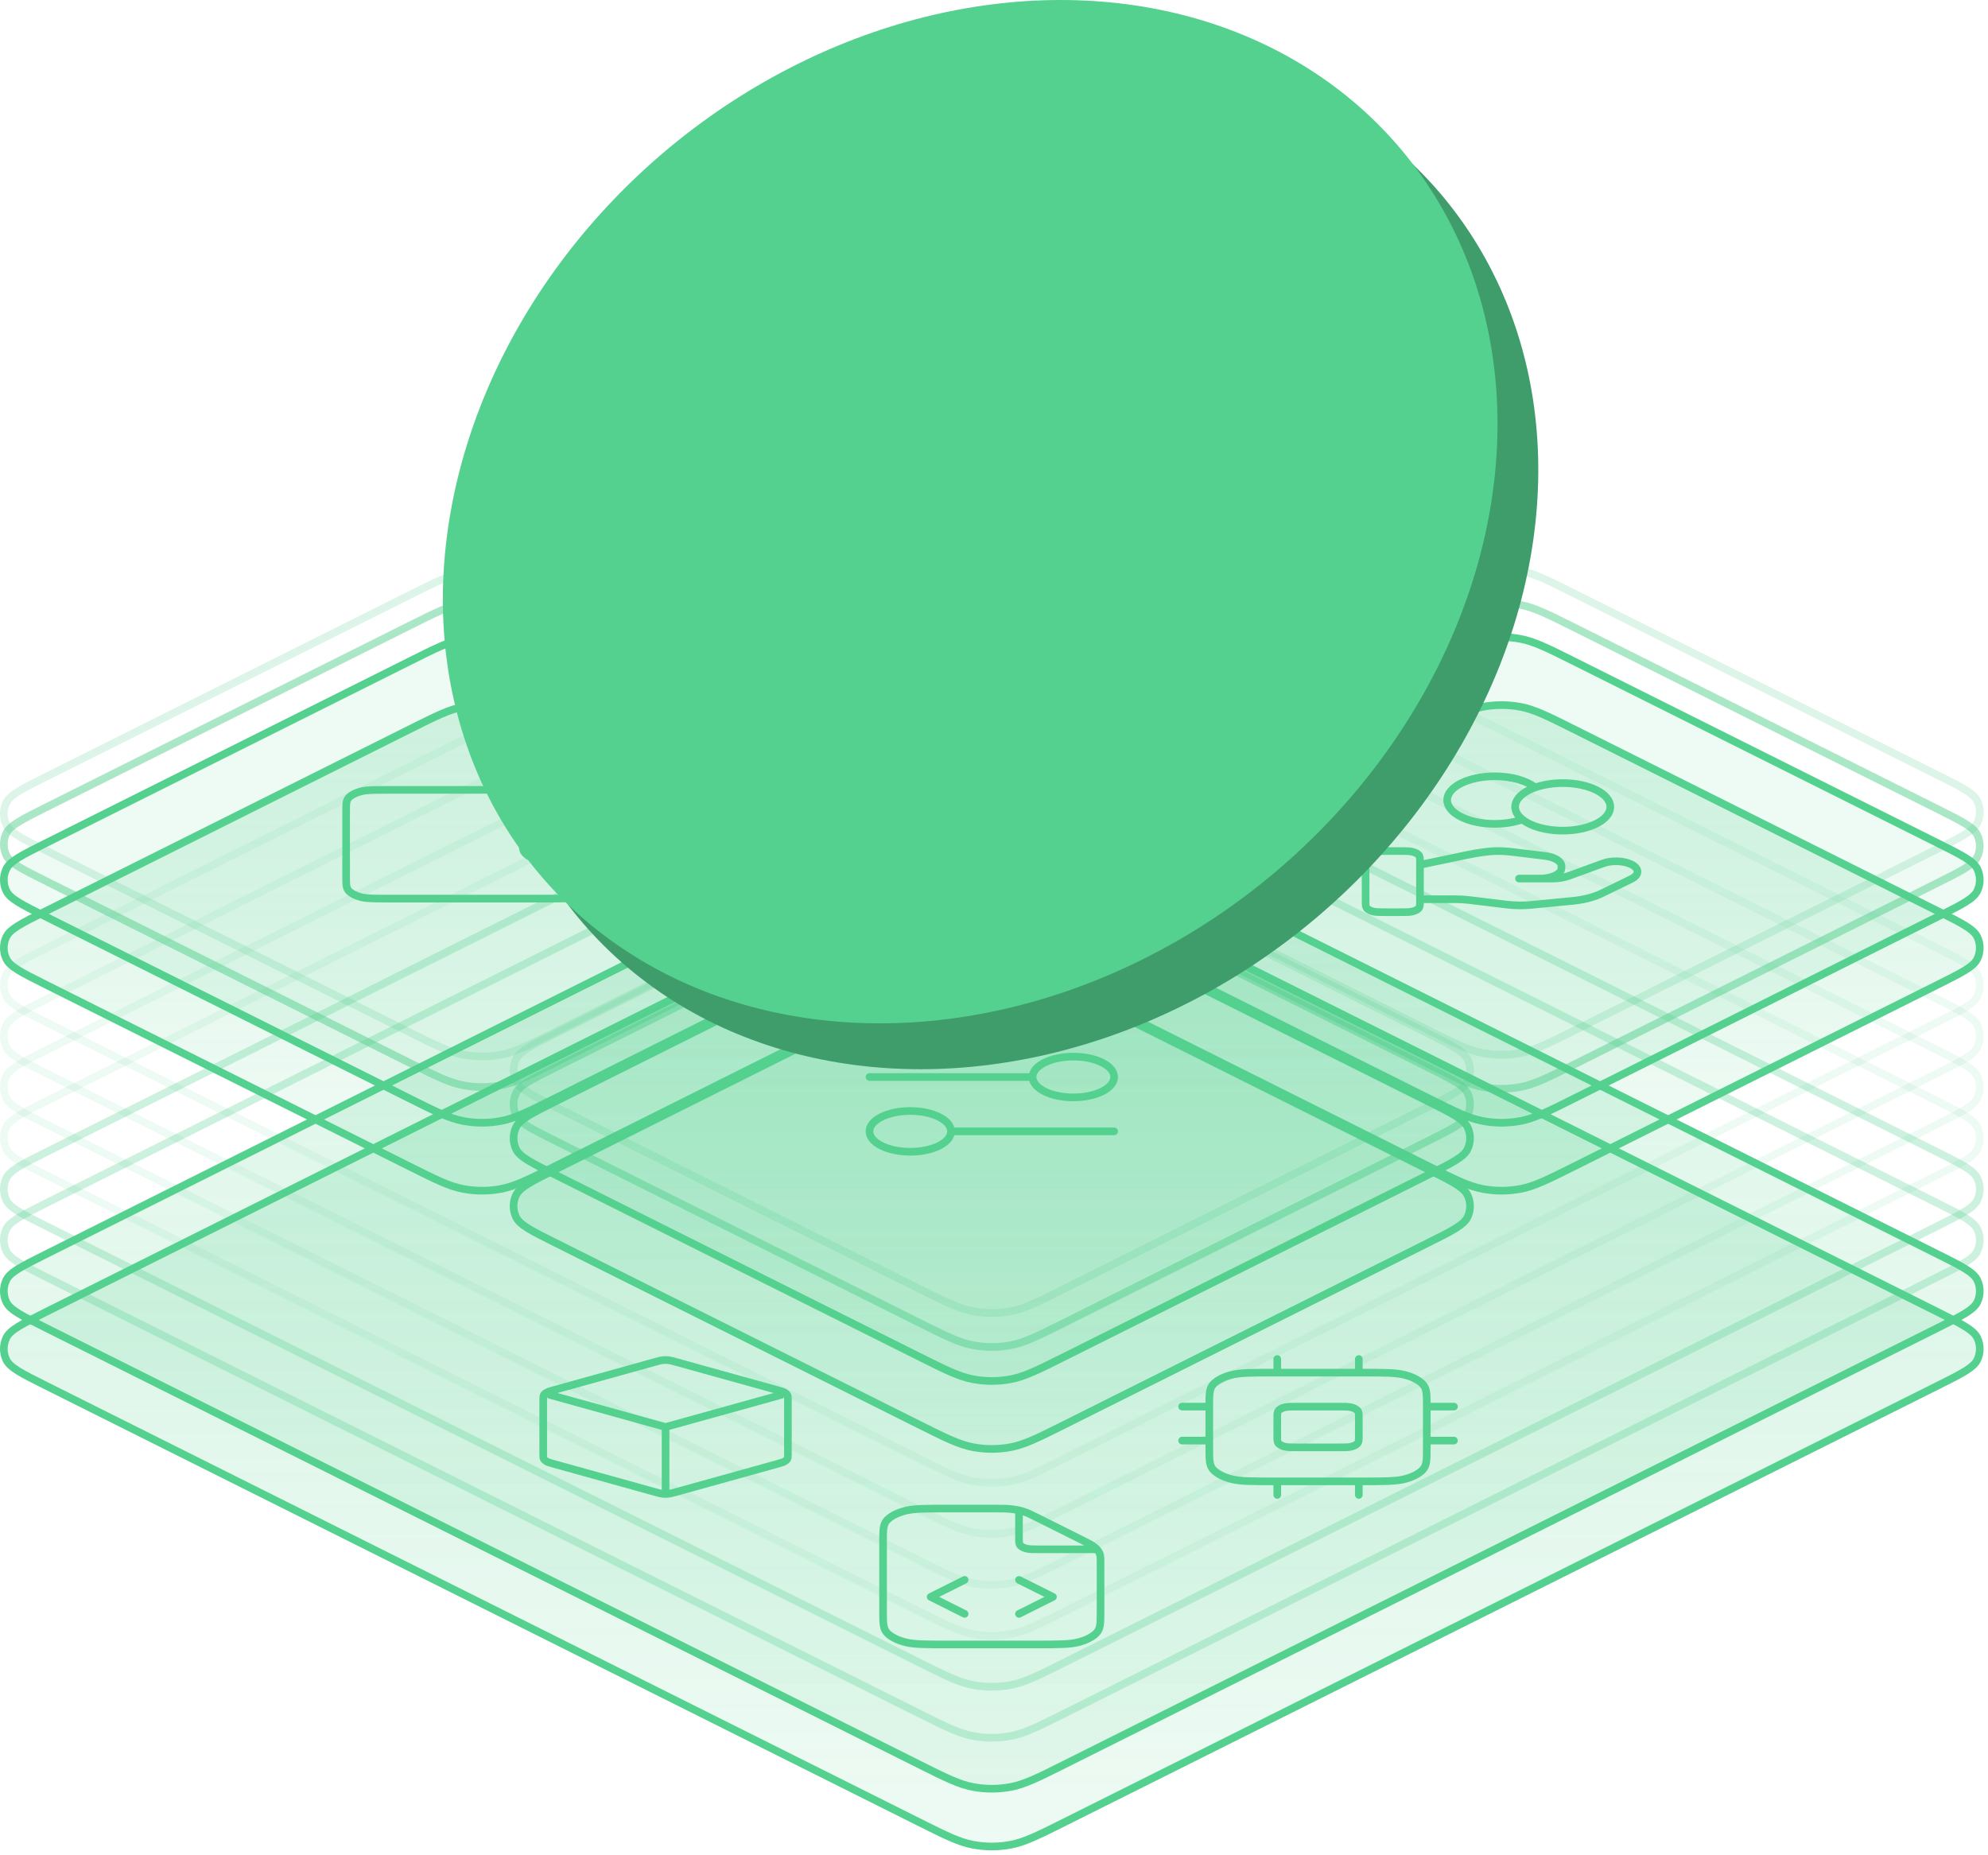 <svg width="390" height="364" viewBox="0 0 390 364" fill="none" xmlns="http://www.w3.org/2000/svg">
<path d="M380.258 257.485L208.88 171.795C203.633 169.172 201.009 167.859 198.257 167.344C195.82 166.886 193.318 166.886 190.881 167.344C188.129 167.859 185.505 169.172 180.258 171.795L8.88 257.485C4.274 259.788 1.971 260.938 1.232 262.496C0.589 263.852 0.589 265.427 1.232 266.783C1.971 268.341 4.274 269.492 8.88 271.795L180.258 357.485C185.505 360.108 188.129 361.42 190.881 361.936C193.318 362.394 195.82 362.394 198.257 361.936C201.009 361.42 203.633 360.108 208.88 357.485L380.258 271.795C384.864 269.492 387.167 268.341 387.906 266.783C388.549 265.427 388.549 263.852 387.906 262.496C387.167 260.938 384.864 259.788 380.258 257.485Z" fill="url(#paint0_linear_3712_4125)" stroke="#54D18F" stroke-width="1.5" stroke-linecap="round" stroke-linejoin="round"/>
<path d="M380.258 246.151L208.88 160.462C203.633 157.839 201.009 156.527 198.257 156.01C195.82 155.553 193.318 155.553 190.881 156.01C188.129 156.527 185.505 157.839 180.258 160.462L8.88 246.151C4.274 248.454 1.971 249.606 1.232 251.164C0.589 252.52 0.589 254.093 1.232 255.449C1.971 257.008 4.274 258.159 8.88 260.462L180.258 346.151C185.505 348.775 188.129 350.087 190.881 350.603C193.318 351.06 195.82 351.06 198.257 350.603C201.009 350.087 203.633 348.775 208.88 346.151L380.258 260.462C384.864 258.159 387.167 257.008 387.906 255.449C388.549 254.093 388.549 252.52 387.906 251.164C387.167 249.606 384.864 248.454 380.258 246.151Z" fill="url(#paint1_linear_3712_4125)" stroke="#54D18F" stroke-width="1.5" stroke-linecap="round" stroke-linejoin="round"/>
<path opacity="0.3" d="M380.258 236.151L208.88 150.462C203.633 147.839 201.009 146.527 198.257 146.01C195.82 145.553 193.318 145.553 190.881 146.01C188.129 146.527 185.505 147.839 180.258 150.462L8.88 236.151C4.274 238.454 1.971 239.606 1.232 241.164C0.589 242.52 0.589 244.093 1.232 245.449C1.971 247.008 4.274 248.159 8.88 250.462L180.258 336.151C185.505 338.775 188.129 340.087 190.881 340.603C193.318 341.06 195.82 341.06 198.257 340.603C201.009 340.087 203.633 338.775 208.88 336.151L380.258 250.462C384.864 248.159 387.167 247.008 387.906 245.449C388.549 244.093 388.549 242.52 387.906 241.164C387.167 239.606 384.864 238.454 380.258 236.151Z" stroke="#54D18F" stroke-width="1.5" stroke-linecap="round" stroke-linejoin="round"/>
<path opacity="0.3" d="M380.258 226.151L208.88 140.462C203.633 137.839 201.009 136.527 198.257 136.01C195.82 135.553 193.318 135.553 190.881 136.01C188.129 136.527 185.505 137.839 180.258 140.462L8.88 226.151C4.274 228.454 1.971 229.606 1.232 231.164C0.589 232.52 0.589 234.093 1.232 235.449C1.971 237.008 4.274 238.159 8.88 240.462L180.258 326.151C185.505 328.775 188.129 330.087 190.881 330.603C193.318 331.06 195.82 331.06 198.257 330.603C201.009 330.087 203.633 328.775 208.88 326.151L380.258 240.462C384.864 238.159 387.167 237.008 387.906 235.449C388.549 234.093 388.549 232.52 387.906 231.164C387.167 229.606 384.864 228.454 380.258 226.151Z" stroke="#54D18F" stroke-width="1.5" stroke-linecap="round" stroke-linejoin="round"/>
<path opacity="0.1" d="M380.258 216.151L208.88 130.462C203.633 127.839 201.009 126.527 198.257 126.01C195.82 125.553 193.318 125.553 190.881 126.01C188.129 126.527 185.505 127.839 180.258 130.462L8.88 216.151C4.274 218.454 1.971 219.606 1.232 221.164C0.589 222.52 0.589 224.093 1.232 225.449C1.971 227.008 4.274 228.159 8.88 230.462L180.258 316.151C185.505 318.775 188.129 320.087 190.881 320.603C193.318 321.06 195.82 321.06 198.257 320.603C201.009 320.087 203.633 318.775 208.88 316.151L380.258 230.462C384.864 228.159 387.167 227.008 387.906 225.449C388.549 224.093 388.549 222.52 387.906 221.164C387.167 219.606 384.864 218.454 380.258 216.151Z" stroke="#54D18F" stroke-width="1.5" stroke-linecap="round" stroke-linejoin="round"/>
<path opacity="0.1" d="M380.258 206.151L208.88 120.462C203.633 117.839 201.009 116.527 198.257 116.01C195.82 115.553 193.318 115.553 190.881 116.01C188.129 116.527 185.505 117.839 180.258 120.462L8.88 206.151C4.274 208.454 1.971 209.606 1.232 211.164C0.589 212.52 0.589 214.093 1.232 215.449C1.971 217.008 4.274 218.159 8.88 220.462L180.258 306.151C185.505 308.775 188.129 310.087 190.881 310.603C193.318 311.06 195.82 311.06 198.257 310.603C201.009 310.087 203.633 308.775 208.88 306.151L380.258 220.462C384.864 218.159 387.167 217.008 387.906 215.449C388.549 214.093 388.549 212.52 387.906 211.164C387.167 209.606 384.864 208.454 380.258 206.151Z" stroke="#54D18F" stroke-width="1.5" stroke-linecap="round" stroke-linejoin="round"/>
<path opacity="0.1" d="M380.258 196.151L208.88 110.462C203.633 107.839 201.009 106.527 198.257 106.01C195.82 105.553 193.318 105.553 190.881 106.01C188.129 106.527 185.505 107.839 180.258 110.462L8.88 196.151C4.274 198.454 1.971 199.606 1.232 201.164C0.589 202.52 0.589 204.093 1.232 205.449C1.971 207.008 4.274 208.159 8.88 210.462L180.258 296.151C185.505 298.775 188.129 300.087 190.881 300.603C193.318 301.06 195.82 301.06 198.257 300.603C201.009 300.087 203.633 298.775 208.88 296.151L380.258 210.462C384.864 208.159 387.167 207.008 387.906 205.449C388.549 204.093 388.549 202.52 387.906 201.164C387.167 199.606 384.864 198.454 380.258 196.151Z" stroke="#54D18F" stroke-width="1.5" stroke-linecap="round" stroke-linejoin="round"/>
<path opacity="0.1" d="M380.258 186.151L208.88 100.462C203.633 97.838 201.009 96.526 198.257 96.01C195.82 95.553 193.318 95.553 190.881 96.01C188.129 96.526 185.505 97.838 180.258 100.462L8.88 186.151C4.274 188.454 1.971 189.606 1.232 191.164C0.589 192.52 0.589 194.093 1.232 195.449C1.971 197.008 4.274 198.159 8.88 200.462L180.258 286.151C185.505 288.775 188.129 290.087 190.881 290.603C193.318 291.06 195.82 291.06 198.257 290.603C201.009 290.087 203.633 288.775 208.88 286.151L380.258 200.462C384.864 198.159 387.167 197.008 387.906 195.449C388.549 194.093 388.549 192.52 387.906 191.164C387.167 189.606 384.864 188.454 380.258 186.151Z" stroke="#54D18F" stroke-width="1.5" stroke-linecap="round" stroke-linejoin="round"/>
<path d="M199.902 296.333V301.84C199.902 302.587 199.902 302.96 200.193 303.246C200.449 303.496 200.857 303.7 201.358 303.828C201.929 303.974 202.676 303.974 204.169 303.974H215.184M199.902 316.64L206.569 313.307L199.902 309.973M189.236 309.973L182.569 313.307L189.236 316.64M215.902 306.624V316.24C215.902 318.48 215.902 319.6 215.03 320.456C214.263 321.209 213.04 321.821 211.534 322.204C209.823 322.64 207.583 322.64 203.102 322.64H186.036C181.555 322.64 179.315 322.64 177.604 322.204C176.098 321.821 174.875 321.209 174.108 320.456C173.236 319.6 173.236 318.48 173.236 316.24V302.373C173.236 300.133 173.236 299.013 174.108 298.158C174.875 297.405 176.098 296.793 177.604 296.409C179.315 295.973 181.555 295.973 186.036 295.973H194.6C196.557 295.973 197.535 295.973 198.456 296.084C199.272 296.182 200.053 296.344 200.769 296.563C201.576 296.81 202.268 297.156 203.651 297.848L212.153 302.099C213.537 302.791 214.229 303.137 214.723 303.54C215.162 303.898 215.485 304.288 215.681 304.697C215.902 305.157 215.902 305.646 215.902 306.624Z" stroke="#54D18F" stroke-width="1.5" stroke-linecap="round" stroke-linejoin="round"/>
<path d="M250.569 266.64V269.307M266.569 266.64V269.307M250.569 290.64V293.307M266.569 290.64V293.307M279.902 275.973H285.236M279.902 282.64H285.236M231.902 275.973H237.236M231.902 282.64H237.236M250.036 290.64H267.102C271.583 290.64 273.823 290.64 275.534 290.204C277.04 289.821 278.263 289.209 279.03 288.456C279.902 287.6 279.902 286.48 279.902 284.24V275.707C279.902 273.466 279.902 272.346 279.03 271.491C278.263 270.738 277.04 270.126 275.534 269.743C273.823 269.307 271.583 269.307 267.102 269.307H250.036C245.555 269.307 243.315 269.307 241.604 269.743C240.098 270.126 238.875 270.738 238.108 271.491C237.236 272.346 237.236 273.466 237.236 275.707V284.24C237.236 286.48 237.236 287.6 238.108 288.456C238.875 289.209 240.098 289.821 241.604 290.204C243.315 290.64 245.555 290.64 250.036 290.64ZM254.836 283.973H262.302C263.796 283.973 264.543 283.973 265.113 283.828C265.615 283.7 266.023 283.496 266.278 283.245C266.569 282.96 266.569 282.587 266.569 281.84V278.107C266.569 277.36 266.569 276.987 266.278 276.701C266.023 276.45 265.615 276.246 265.113 276.119C264.543 275.973 263.796 275.973 262.302 275.973H254.836C253.342 275.973 252.595 275.973 252.025 276.119C251.523 276.246 251.115 276.45 250.86 276.701C250.569 276.987 250.569 277.36 250.569 278.107V281.84C250.569 282.587 250.569 282.96 250.86 283.245C251.115 283.496 251.523 283.7 252.025 283.828C252.595 283.973 253.342 283.973 254.836 283.973Z" stroke="#54D18F" stroke-width="1.5" stroke-linecap="round" stroke-linejoin="round"/>
<path d="M153.236 273.677L130.569 279.973M130.569 279.973L107.902 273.677M130.569 279.973V292.64M154.569 285.385V274.562C154.569 274.105 154.569 273.877 154.434 273.673C154.315 273.493 154.121 273.327 153.863 273.188C153.573 273.03 153.173 272.919 152.374 272.697L132.641 267.216C131.885 267.005 131.507 266.9 131.106 266.859C130.752 266.823 130.386 266.823 130.032 266.859C129.631 266.9 129.253 267.005 128.497 267.216L108.764 272.697C107.965 272.919 107.565 273.03 107.275 273.188C107.017 273.327 106.823 273.493 106.704 273.673C106.569 273.877 106.569 274.105 106.569 274.562V285.385C106.569 285.842 106.569 286.07 106.704 286.274C106.823 286.454 107.017 286.619 107.275 286.759C107.565 286.917 107.965 287.028 108.764 287.25L128.497 292.731C129.253 292.941 129.631 293.046 130.032 293.087C130.386 293.124 130.752 293.124 131.106 293.087C131.507 293.046 131.885 292.941 132.641 292.731L152.374 287.25C153.173 287.028 153.573 286.917 153.863 286.759C154.121 286.619 154.315 286.454 154.434 286.274C154.569 286.07 154.569 285.842 154.569 285.385Z" stroke="#54D18F" stroke-width="1.5" stroke-linecap="round" stroke-linejoin="round"/>
<path d="M180.258 178.818L108.88 143.129C103.633 140.505 101.009 139.193 98.257 138.677C95.82 138.22 93.318 138.22 90.881 138.677C88.129 139.193 85.505 140.505 80.258 143.129L8.88 178.818C4.274 181.121 1.971 182.272 1.232 183.831C0.589 185.187 0.589 186.76 1.232 188.116C1.971 189.674 4.274 190.826 8.88 193.129L80.258 228.818C85.505 231.441 88.129 232.753 90.881 233.27C93.318 233.727 95.82 233.727 98.257 233.27C101.009 232.753 103.633 231.441 108.88 228.818L180.258 193.129C184.864 190.826 187.167 189.674 187.906 188.116C188.549 186.76 188.549 185.187 187.906 183.831C187.167 182.272 184.864 181.121 180.258 178.818Z" fill="url(#paint2_linear_3712_4125)" stroke="#54D18F" stroke-width="1.5" stroke-linecap="round" stroke-linejoin="round"/>
<path d="M380.258 178.818L308.88 143.129C303.633 140.505 301.009 139.193 298.257 138.677C295.82 138.22 293.318 138.22 290.881 138.677C288.129 139.193 285.505 140.505 280.258 143.129L208.88 178.818C204.274 181.121 201.971 182.272 201.232 183.831C200.589 185.187 200.589 186.76 201.232 188.116C201.971 189.674 204.274 190.826 208.88 193.129L280.258 228.818C285.505 231.441 288.129 232.753 290.881 233.27C293.318 233.727 295.82 233.727 298.257 233.27C301.009 232.753 303.633 231.441 308.88 228.818L380.258 193.129C384.864 190.826 387.167 189.674 387.906 188.116C388.549 186.76 388.549 185.187 387.906 183.831C387.167 182.272 384.864 181.121 380.258 178.818Z" fill="url(#paint3_linear_3712_4125)" stroke="#54D18F" stroke-width="1.5" stroke-linecap="round" stroke-linejoin="round"/>
<path d="M280.258 128.151L208.88 92.462C203.633 89.838 201.009 88.526 198.257 88.01C195.82 87.553 193.318 87.553 190.881 88.01C188.129 88.526 185.505 89.838 180.258 92.462L108.88 128.151C104.274 130.454 101.971 131.606 101.232 133.164C100.589 134.52 100.589 136.093 101.232 137.449C101.971 139.008 104.274 140.159 108.88 142.462L180.258 178.151C185.505 180.775 188.129 182.087 190.881 182.603C193.318 183.06 195.82 183.06 198.257 182.603C201.009 182.087 203.633 180.775 208.88 178.151L280.258 142.462C284.864 140.159 287.167 139.008 287.906 137.449C288.549 136.093 288.549 134.52 287.906 133.164C287.167 131.606 284.864 130.454 280.258 128.151Z" fill="url(#paint4_linear_3712_4125)" stroke="#54D18F" stroke-width="1.5" stroke-linecap="round" stroke-linejoin="round"/>
<path d="M280.258 229.485L208.88 193.795C203.633 191.172 201.009 189.859 198.257 189.344C195.82 188.886 193.318 188.886 190.881 189.344C188.129 189.859 185.505 191.172 180.258 193.795L108.88 229.485C104.274 231.788 101.971 232.938 101.232 234.496C100.589 235.852 100.589 237.427 101.232 238.783C101.971 240.341 104.274 241.492 108.88 243.795L180.258 279.485C185.505 282.108 188.129 283.419 190.881 283.935C193.318 284.393 195.82 284.393 198.257 283.935C201.009 283.419 203.633 282.108 208.88 279.485L280.258 243.795C284.864 241.492 287.167 240.341 287.906 238.783C288.549 237.427 288.549 235.852 287.906 234.496C287.167 232.938 284.864 231.788 280.258 229.485Z" fill="url(#paint5_linear_3712_4125)" stroke="#54D18F" stroke-width="1.5" stroke-linecap="round" stroke-linejoin="round"/>
<path d="M180.258 165.484L108.88 129.794C103.633 127.171 101.009 125.859 98.257 125.344C95.82 124.886 93.318 124.886 90.881 125.344C88.129 125.859 85.505 127.171 80.258 129.794L8.88 165.484C4.274 167.787 1.971 168.938 1.232 170.496C0.589 171.852 0.589 173.427 1.232 174.783C1.971 176.341 4.274 177.491 8.88 179.794L80.258 215.484C85.505 218.107 88.129 219.42 90.881 219.936C93.318 220.394 95.82 220.394 98.257 219.936C101.009 219.42 103.633 218.107 108.88 215.484L180.258 179.794C184.864 177.491 187.167 176.341 187.906 174.783C188.549 173.427 188.549 171.852 187.906 170.496C187.167 168.938 184.864 167.787 180.258 165.484Z" fill="#54D18F" fill-opacity="0.10" stroke="#54D18F" stroke-width="1.5" stroke-linecap="round" stroke-linejoin="round"/>
<path d="M115.902 162.307V159.24C115.902 157.746 115.902 157 115.321 156.429C114.81 155.928 113.994 155.52 112.99 155.264C111.849 154.973 110.356 154.973 107.369 154.973H76.436C73.449 154.973 71.955 154.973 70.814 155.264C69.811 155.52 68.995 155.928 68.484 156.429C67.902 157 67.902 157.746 67.902 159.24V172.04C67.902 173.533 67.902 174.28 68.484 174.851C68.995 175.352 69.811 175.76 70.814 176.016C71.955 176.307 73.449 176.307 76.436 176.307H107.369C110.356 176.307 111.849 176.307 112.99 176.016C113.994 175.76 114.81 175.352 115.321 174.851C115.902 174.28 115.902 173.533 115.902 172.04V168.973M102.569 165.64C102.569 165.02 102.569 164.711 102.671 164.453C103.092 163.395 104.746 162.568 106.862 162.358C107.377 162.307 107.997 162.307 109.236 162.307H114.569C115.808 162.307 116.428 162.307 116.943 162.358C119.059 162.568 120.712 163.395 121.133 164.453C121.236 164.711 121.236 165.02 121.236 165.64C121.236 166.259 121.236 166.569 121.133 166.827C120.712 167.885 119.059 168.712 116.943 168.922C116.428 168.973 115.808 168.973 114.569 168.973H109.236C107.997 168.973 107.377 168.973 106.862 168.922C104.746 168.712 103.092 167.885 102.671 166.827C102.569 166.569 102.569 166.259 102.569 165.64Z" stroke="#54D18F" stroke-width="1.5" stroke-linecap="round" stroke-linejoin="round"/>
<path d="M380.258 165.484L308.88 129.794C303.633 127.171 301.009 125.859 298.257 125.344C295.82 124.886 293.318 124.886 290.881 125.344C288.129 125.859 285.505 127.171 280.258 129.794L208.88 165.484C204.274 167.787 201.971 168.938 201.232 170.496C200.589 171.852 200.589 173.427 201.232 174.783C201.971 176.341 204.274 177.491 208.88 179.794L280.258 215.484C285.505 218.107 288.129 219.42 290.881 219.936C293.318 220.394 295.82 220.394 298.257 219.936C301.009 219.42 303.633 218.107 308.88 215.484L380.258 179.794C384.864 177.491 387.167 176.341 387.906 174.783C388.549 173.427 388.549 171.852 387.906 170.496C387.167 168.938 384.864 167.787 380.258 165.484Z" fill="#54D18F" fill-opacity="0.10" stroke="#54D18F" stroke-width="1.5" stroke-linecap="round" stroke-linejoin="round"/>
<path d="M280.258 114.818L208.88 79.129C203.633 76.505 201.009 75.193 198.257 74.677C195.82 74.22 193.318 74.22 190.881 74.677C188.129 75.193 185.505 76.505 180.258 79.129L108.88 114.818C104.274 117.121 101.971 118.272 101.232 119.831C100.589 121.187 100.589 122.76 101.232 124.116C101.971 125.674 104.274 126.826 108.88 129.129L180.258 164.818C185.505 167.441 188.129 168.753 190.881 169.27C193.318 169.727 195.82 169.727 198.257 169.27C201.009 168.753 203.633 167.441 208.88 164.818L280.258 129.129C284.864 126.826 287.167 125.674 287.906 124.116C288.549 122.76 288.549 121.187 287.906 119.831C287.167 118.272 284.864 117.121 280.258 114.818Z" fill="#54D18F" fill-opacity="0.10" stroke="#54D18F" stroke-width="1.5" stroke-linecap="round" stroke-linejoin="round"/>
<path d="M202.301 96.641L202.816 96.647L203.064 96.651L203.497 96.669L203.706 96.68L204.078 96.714L204.259 96.733L204.59 96.785L204.752 96.814L205.064 96.888L205.218 96.929L205.528 97.03L205.686 97.084L206.017 97.214L206.559 97.448L206.786 97.55L207.226 97.775L207.445 97.89L207.869 98.142L208.079 98.271L208.485 98.548L208.685 98.69L209.072 98.992L209.263 99.145L209.629 99.469L209.809 99.634L210.154 99.978L210.323 100.153L210.644 100.517L210.802 100.701L211.099 101.083L211.245 101.276L211.517 101.673L211.65 101.873L211.895 102.285L212.014 102.493L212.232 102.917L212.337 103.131L212.526 103.567L212.616 103.786L212.775 104.231L212.85 104.454L212.977 104.908L213.036 105.136L213.131 105.595L213.234 106.289L213.253 106.455L213.275 106.823L213.285 107.013L213.29 107.42L213.292 107.832L213.247 108.699L213.233 108.914L213.193 109.334L213.171 109.541L213.118 109.933L213.09 110.124L213.026 110.473L212.916 110.929L212.881 111.05L212.788 111.319L212.738 111.458L212.619 111.752L212.495 112.05L212.195 112.673L212.039 112.981L211.71 113.556L211.628 113.692L211.467 113.942L211.234 114.266L211.156 114.365L210.988 114.573L210.901 114.68L210.702 114.912L210.599 115.033L210.36 115.301L210.234 115.441L209.944 115.758L209.79 115.923L209.436 116.302L209.342 116.401L209.142 116.613L209.038 116.721L208.818 116.951L208.705 117.07L208.464 117.322L208.34 117.451L208.075 117.726L207.94 117.867L207.651 118.166L207.189 118.644L207.044 118.793L206.717 119.131L206.549 119.307L206.182 119.688L205.995 119.882L205.602 120.293L205.402 120.5L204.994 120.927L204.585 121.356L203.772 122.207L203.575 122.415L203.196 122.813L202.667 123.371L202.295 123.765L201.59 124.506L201.243 124.871L200.588 125.557L200.267 125.893L199.659 126.524L199.362 126.834L198.8 127.412L198.526 127.696L198.009 128.224L197.755 128.481L197.281 128.96L197.049 129.193L196.614 129.626L196.402 129.836L196.007 130.222L195.813 130.41L195.453 130.754L195.278 130.921L194.953 131.223L194.795 131.368L194.502 131.631L194.359 131.757L194.097 131.982L193.97 132.09L193.737 132.279L193.625 132.37L193.419 132.524L193.318 132.597L193.137 132.721L192.891 132.871L192.659 133.001L192.21 133.231L191.988 133.341L191.551 133.534L191.334 133.625L190.901 133.784L190.684 133.858L190.246 133.983L190.026 134.041L189.574 134.136L189.344 134.18L188.869 134.247L188.627 134.278L188.12 134.319L187.312 134.355L187.098 134.36L186.661 134.362L186.445 134.361L186.036 134.353L185.839 134.348L185.508 134.332L185.431 134.328L185.302 134.317L185.241 134.312L185.147 134.299L184.855 134.255L184.287 134.137L184.006 134.074L183.458 133.917L183.187 133.833L182.659 133.636L182.398 133.533L181.89 133.296L181.637 133.172L181.147 132.893L180.904 132.75L180.432 132.431L180.198 132.266L179.742 131.905L179.077 131.318L178.902 131.151L178.575 130.816L178.415 130.647L178.118 130.304L177.972 130.131L177.702 129.777L177.569 129.597L177.324 129.229L177.204 129.043L176.982 128.656L176.873 128.461L176.671 128.054L176.573 127.848L176.391 127.418L176.135 126.742L176.079 126.579L175.981 126.279L175.936 126.133L175.856 125.856L175.782 125.583L175.683 125.059L175.64 124.794L175.594 124.22L175.585 124.07L175.575 123.745L175.569 123.21V122.965L175.586 122.495L175.597 122.262L175.638 121.814L175.66 121.592L175.726 121.162L175.761 120.948L175.851 120.532L175.899 120.325L176.015 119.918L176.077 119.715L176.221 119.314L176.297 119.113L176.469 118.712L176.759 118.109L176.854 117.926L177.041 117.59L177.136 117.425L177.348 117.096L177.461 116.928L177.731 116.567L177.804 116.472L177.967 116.272L178.052 116.169L178.24 115.947L178.337 115.833L178.557 115.586L178.669 115.458L178.922 115.18L179.053 115.036L179.344 114.722L179.494 114.561L179.827 114.206L180 114.024L180.379 113.626L180.575 113.42L181.005 112.972L181.226 112.74L181.711 112.238L182.503 111.417L182.671 111.244L183.048 110.852L183.243 110.65L183.664 110.213L183.879 109.989L184.332 109.519L184.559 109.282L185.027 108.794L185.496 108.306L186.42 107.34L186.645 107.105L187.075 106.654L187.675 106.026L188.136 105.542L189.031 104.615L189.474 104.159L190.321 103.299L190.529 103.089L190.934 102.684L191.135 102.484L191.523 102.099L191.715 101.91L192.086 101.548L192.269 101.37L192.62 101.032L192.793 100.867L193.123 100.554L193.284 100.401L193.591 100.116L193.743 99.976L194.025 99.72L194.164 99.595L194.42 99.368L194.546 99.258L194.775 99.063L194.886 98.97L195.087 98.808L195.183 98.731L195.353 98.604L195.572 98.452L195.835 98.285L196.388 97.975L196.669 97.824L197.247 97.551L197.538 97.42L198.126 97.191L199.004 96.904L199.114 96.872L199.304 96.821L199.397 96.797L199.569 96.757L199.739 96.721L200.104 96.678L200.204 96.669L200.432 96.657L200.553 96.653L200.84 96.646L200.991 96.644L201.354 96.641L202.005 96.64M186.668 110.037L186.638 110.055L186.602 110.084L186.576 110.106L186.518 110.155L186.482 110.188L186.405 110.258L186.36 110.3L186.16 110.486L186.037 110.604L185.774 110.854L185.623 111.001L185.308 111.306L185.136 111.475L184.78 111.823L184.59 112.009L184.204 112.39L184.004 112.588L183.599 112.99L183.393 113.195L182.563 114.022L182.162 114.425L181.764 114.825L181.574 115.017L181.201 115.395L181.029 115.572L180.691 115.915L180.539 116.072L180.248 116.372L180.124 116.502L179.891 116.746L179.8 116.845L179.713 116.939L179.676 116.979L179.609 117.054L179.582 117.085L179.006 117.819L178.664 118.329L178.514 118.595L178.229 119.134L178.105 119.417L177.873 119.991L177.775 120.293L177.685 120.58L177.637 120.75L177.617 120.83L177.55 121.146L177.53 121.331L177.514 121.525L177.507 121.638L177.498 121.876L177.495 122.019L177.49 122.32L177.489 122.5L177.487 122.883V123.111V123.723L177.489 124.064L177.492 124.206L177.498 124.475L177.504 124.589L177.517 124.804L177.526 124.898L177.573 125.244L177.612 125.411L177.655 125.579L177.682 125.671L177.739 125.861L177.773 125.971L178.003 126.632L178.175 127.059L178.271 127.266L178.47 127.675L178.577 127.872L178.8 128.262L178.92 128.449L179.166 128.82L179.298 128.997L179.567 129.347L179.708 129.514L179.999 129.842L180.152 129.997L180.463 130.303L180.625 130.447L180.956 130.729L181.128 130.862L181.478 131.121L181.659 131.24L182.026 131.473L182.216 131.581L182.599 131.788L182.798 131.882L183.197 132.064L183.403 132.144L183.817 132.298L184.03 132.365L184.459 132.49L184.678 132.542L185.12 132.638L185.346 132.676L185.606 132.713L185.752 132.726L186.054 132.751L186.217 132.758L186.892 132.776L187.239 132.766L187.935 132.734L188.253 132.702L188.565 132.667L188.706 132.645L188.98 132.598L189.098 132.572L190.265 132.228L191.016 131.933L191.372 131.754L192.066 131.379L192.385 131.166L192.7 130.948L192.848 130.833L193.138 130.601L193.274 130.48L193.485 130.285L193.656 130.122L193.754 130.028L193.958 129.83L194.071 129.719L194.301 129.492L194.424 129.37L194.935 128.859L195.202 128.587L195.742 128.035L196.003 127.763L196.168 127.593L196.313 127.444L196.4 127.354L196.583 127.166L196.686 127.059L196.903 126.837L197.02 126.717L197.511 126.212L197.778 125.939L198.32 125.384L198.59 125.108L199.356 124.316L199.588 124.074L199.693 123.962L199.898 123.744L199.988 123.647L200.161 123.46L200.235 123.38L200.37 123.23L200.422 123.17L200.514 123.062L200.543 123.026L200.587 122.966L200.589 122.956L200.57 122.906L200.529 122.849L200.495 122.808L200.418 122.717L200.364 122.659L200.246 122.534L200.171 122.458L200.013 122.297L199.917 122.202L199.715 122.002L199.597 121.887L199.35 121.647L199.208 121.512L198.914 121.231L198.749 121.074L198.405 120.75L198.215 120.571L197.822 120.201L197.605 119.998L197.158 119.582L196.915 119.355L196.415 118.89L196.144 118.639L195.588 118.123L195.287 117.846L194.673 117.278L194.344 116.974L193.669 116.353L193.309 116.021L192.573 115.345L192.182 114.985L191.313 114.187L190.784 113.701L190.542 113.48L190.075 113.05L189.863 112.856L189.454 112.481L189.269 112.312L188.913 111.987L188.755 111.842L188.45 111.564L188.314 111.441L188.056 111.205L187.942 111.102L187.724 110.907L187.631 110.823L187.452 110.662L187.377 110.595L187.233 110.468L187.172 110.416L187.058 110.318L187.012 110.278L186.925 110.205L186.89 110.177L186.773 110.086L186.737 110.065L186.682 110.037M201.723 98.266L201.215 98.289L200.964 98.311L200.463 98.364L200.22 98.402L199.741 98.484L199.513 98.536L199.066 98.647L198.86 98.714L198.545 98.826L198.316 98.917L198.196 98.968L197.704 99.191L197.456 99.316L196.966 99.572L196.745 99.702L196.532 99.831L196.435 99.893L196.251 100.015L196.172 100.073L196.062 100.16L195.972 100.236L195.92 100.282L195.808 100.381L195.746 100.437L195.615 100.556L195.543 100.622L195.239 100.907L195.064 101.074L194.7 101.423L194.5 101.619L194.089 102.02L193.871 102.236L193.426 102.675L193.196 102.905L192.256 103.848L191.785 104.327L191.315 104.806L191.087 105.041L190.635 105.505L190.42 105.728L189.999 106.167L189.803 106.372L189.425 106.771L189.255 106.952L188.932 107.299L188.795 107.448L188.664 107.594L188.605 107.659L188.492 107.786L188.444 107.841L188.352 107.948L188.314 107.994L188.245 108.079L188.219 108.113L188.173 108.175L188.16 108.197L188.139 108.234V108.243L188.169 108.297L188.219 108.36L188.257 108.404L188.344 108.5L188.4 108.56L188.522 108.686L188.595 108.762L188.749 108.917L188.837 109.005L189.022 109.188L189.124 109.289L189.337 109.496L189.454 109.609L189.692 109.839L189.82 109.962L190.083 110.213L190.221 110.345L190.506 110.614L190.655 110.754L191.271 111.334L191.603 111.642L192.28 112.271L192.637 112.599L193.36 113.26L193.731 113.598L193.996 113.841L194.222 114.047L194.356 114.169L194.637 114.427L194.794 114.571L195.119 114.871L195.294 115.032L195.653 115.363L195.841 115.536L196.224 115.889L196.419 116.069L197.214 116.802L197.604 117.163L198.77 118.241L199.145 118.589L199.325 118.754L199.677 119.08L199.841 119.231L200.16 119.527L200.305 119.659L200.581 119.914L200.699 120.024L200.924 120.23L201.012 120.312L201.173 120.461L201.226 120.509L201.438 120.701L201.534 120.785L201.72 120.946L201.797 121.008L201.94 121.121L201.987 121.155L202.032 121.185L202.046 121.193L202.072 121.204L202.076 121.202L202.142 121.146L202.233 121.06L202.299 120.993L202.447 120.848L202.539 120.755L202.737 120.557L202.851 120.441L203.091 120.198L203.225 120.062L203.501 119.781L203.65 119.63L203.954 119.318L204.116 119.152L204.443 118.816L204.612 118.642L205.671 117.553L206.392 116.811L206.734 116.461L207.07 116.117L207.228 115.954L207.537 115.638L207.677 115.495L207.948 115.218L208.064 115.097L208.287 114.871L208.377 114.779L208.992 114.142L209.345 113.761L209.497 113.588L209.783 113.252L209.906 113.095L210.139 112.787L210.238 112.637L210.427 112.34L210.509 112.189L210.665 111.886L210.734 111.728L210.868 111.403L210.931 111.227L211.054 110.863L211.115 110.662L211.28 110.014L211.368 109.557L211.403 109.318L211.462 108.836L211.479 108.589L211.509 108.093L211.513 107.843L211.512 107.345L211.501 107.099L211.471 106.609L211.445 106.372L211.385 105.902L211.344 105.678L211.253 105.24L211.197 105.036L211.088 104.697L210.994 104.446L210.939 104.313L210.696 103.756L210.554 103.471L210.26 102.904L210.11 102.648L209.96 102.398L209.888 102.286L209.744 102.071L209.676 101.98L209.46 101.71L209.296 101.521L209.206 101.422L208.827 101.027L208.623 100.835L208.209 100.457L208.008 100.291L207.807 100.131L207.712 100.06L207.524 99.924L207.437 99.868L207.132 99.681L206.906 99.552L206.783 99.488L206.274 99.23L206.008 99.108L205.471 98.873L205.218 98.776L204.969 98.683L204.852 98.643L204.624 98.569L204.52 98.541L203.897 98.402L203.446 98.333L203.209 98.311L202.726 98.273L202.478 98.265L201.976 98.258L201.723 98.266Z" fill="#54D18F" fill-opacity="0.28"/>
<path d="M188.913 111.987L189.269 112.312L189.453 112.481L189.863 112.856L190.075 113.05L190.542 113.48L190.784 113.701L191.313 114.187L192.182 114.985L192.573 115.345L193.309 116.021L193.669 116.353L194.344 116.974L194.673 117.278L195.287 117.846L195.587 118.123L196.144 118.639L196.415 118.89L196.915 119.355L197.158 119.582L197.605 119.998L197.821 120.201L198.215 120.57L198.405 120.75L198.749 121.074L198.914 121.231L199.208 121.512L199.35 121.647L199.597 121.887L199.715 122.002L199.917 122.202L200.013 122.297L200.171 122.458L200.246 122.533L200.364 122.659L200.418 122.717L200.495 122.808L200.529 122.848L200.57 122.906L200.589 122.956L200.587 122.966L200.543 123.026L200.514 123.062L200.422 123.17L200.37 123.23L200.234 123.38L200.161 123.459L199.988 123.647L199.898 123.744L199.693 123.962L199.588 124.074L199.356 124.316L198.59 125.108L198.32 125.384L197.778 125.939L197.511 126.212L197.019 126.717L196.903 126.837L196.686 127.059L196.583 127.166L196.4 127.354L196.313 127.444L196.168 127.593L196.003 127.763L195.742 128.035L195.201 128.587L194.934 128.859L194.424 129.369L194.301 129.492L194.07 129.719L193.958 129.83L193.754 130.028L193.656 130.122L193.485 130.285L193.274 130.48L193.138 130.6L192.847 130.833L192.699 130.948L192.385 131.166L192.066 131.379L191.372 131.754L191.016 131.933L190.265 132.228L189.097 132.571L188.98 132.598L188.706 132.645L188.565 132.667L188.253 132.702L187.934 132.734L187.239 132.766L186.891 132.775L186.217 132.758L186.054 132.751L185.752 132.726L185.606 132.713L185.345 132.675L185.12 132.638L184.678 132.542L184.459 132.49L184.03 132.364L183.817 132.298L183.403 132.144L183.197 132.063L182.798 131.882L182.599 131.788L182.215 131.581L182.026 131.473L181.659 131.24L181.478 131.12L181.128 130.862L180.956 130.729L180.625 130.447L180.463 130.302L180.152 129.997L179.999 129.842L179.708 129.514L179.566 129.347L179.297 128.997L179.166 128.82L178.92 128.449L178.8 128.262L178.577 127.872L178.47 127.675L178.271 127.266L178.175 127.059L178.003 126.632L177.773 125.971L177.739 125.861L177.682 125.671L177.655 125.579L177.612 125.411L177.572 125.244L177.526 124.898L177.517 124.803L177.504 124.589L177.499 124.482L177.502 124.509L177.524 124.627L177.574 124.856L177.607 124.964L177.678 125.177L177.723 125.281L177.819 125.49L177.877 125.598L178 125.816L178.072 125.934L178.629 126.712L179.06 127.207L179.302 127.441L179.801 127.898L180.072 128.109L180.629 128.519L180.925 128.704L181.526 129.06L181.839 129.216L182.473 129.511L182.799 129.634L183.454 129.861L183.786 129.946L184.45 130.096L184.783 130.141L184.993 130.165L185.112 130.174L185.358 130.188L185.491 130.192L186.045 130.198L186.334 130.188L186.91 130.161L187.175 130.135L187.435 130.107L187.554 130.091L187.782 130.056L187.881 130.036L188.438 129.9L188.805 129.789L188.985 129.722L189.344 129.581L189.521 129.5L189.873 129.33L190.046 129.234L190.393 129.035L190.565 128.924L190.906 128.694L191.076 128.567L191.413 128.308L191.58 128.166L191.914 127.875L192.08 127.717L192.306 127.498L192.507 127.3L192.63 127.179L192.888 126.922L193.036 126.774L193.341 126.467L193.509 126.299L193.852 125.953L194.034 125.77L194.404 125.395L194.596 125.201L195.377 124.405L195.77 124.004L196.183 123.581L196.438 123.319L196.556 123.197L196.785 122.961L196.89 122.852L197.095 122.639L197.188 122.542L197.368 122.353L197.451 122.266L197.609 122.099L197.68 122.022L197.817 121.876L197.878 121.809L197.994 121.681L198.046 121.623L198.232 121.411L198.299 121.329L198.418 121.179L198.456 121.123L198.517 121.024L198.528 120.99L198.54 120.933L198.529 120.916L198.5 120.88L198.462 120.84L198.434 120.811L198.372 120.749L198.333 120.71L198.248 120.627L198.197 120.578L198.091 120.476L198.03 120.418L197.904 120.297L197.835 120.231L197.536 119.947L197.362 119.784L196.998 119.442L196.795 119.252L196.376 118.862L196.149 118.651L195.686 118.221L195.442 117.995L194.944 117.536L194.686 117.299L193.891 116.567L193.344 116.064L193.068 115.809L191.958 114.788L191.431 114.303L190.91 113.825L190.665 113.599L190.185 113.158L189.967 112.956L189.543 112.567L189.359 112.397L189.179 112.232L189.096 112.156L188.938 112.009L188.897 111.971M178.226 119.142L178.105 119.423L177.878 119.995L177.784 120.293L177.642 120.801L177.574 121.12L177.549 121.294L177.527 121.472L177.518 121.569L177.504 121.717L177.507 121.638L177.514 121.525L177.53 121.331L177.55 121.146L177.617 120.83L177.637 120.75L177.685 120.58L177.775 120.293L177.873 119.991L178.105 119.417L178.229 119.134L178.489 118.643M178.512 118.598L178.514 118.594L178.54 118.55M178.663 118.331L178.664 118.329L178.804 118.121M179.582 117.085L179.004 117.822L179.006 117.819L179.582 117.085L179.609 117.054ZM179.7 116.953L179.713 116.938L179.735 116.915M186.683 110.037L186.652 110.054L186.615 110.083L186.589 110.104L186.531 110.154L186.495 110.187L186.419 110.256L186.373 110.298L186.174 110.482L186.051 110.599L185.789 110.847L185.639 110.992L185.326 111.294L185.153 111.462L184.799 111.807L184.61 111.992L184.226 112.371L184.026 112.568L183.622 112.967L183.417 113.171L183.268 113.318L183.393 113.195L183.599 112.99L184.003 112.587L184.204 112.389L184.59 112.009L184.779 111.823L185.135 111.475L185.308 111.306L185.623 111.001L185.774 110.854L186.037 110.604L186.16 110.486L186.36 110.3L186.405 110.258L186.482 110.188L186.518 110.155L186.576 110.105L186.602 110.084L186.638 110.055L186.668 110.037H186.682M188.314 111.441L188.45 111.563L188.755 111.842L188.768 111.855L188.128 111.271M186.737 110.065L186.772 110.086L186.89 110.177L186.925 110.204L187.011 110.278L187.058 110.317L187.172 110.415L187.233 110.468L187.377 110.595L187.452 110.662L187.631 110.823L187.724 110.907L187.942 111.102L188.033 111.184L187.806 110.981L187.691 110.88L187.47 110.684L187.37 110.597L187.181 110.432L187.1 110.364L186.949 110.236L186.89 110.188L186.783 110.101L186.749 110.076L186.715 110.054L186.737 110.065Z" fill="#54D18F" fill-opacity="0.55"/>
<path d="M186.749 110.076L186.783 110.101L186.891 110.188L186.95 110.236L187.101 110.364L187.182 110.432L187.371 110.597L187.47 110.684L187.692 110.88L187.807 110.981L188.054 111.204L188.867 111.944L188.939 112.009L189.097 112.156L189.18 112.232L189.36 112.397L189.544 112.567L189.967 112.956L190.185 113.158L190.666 113.599L190.911 113.825L191.431 114.303L191.958 114.788L193.068 115.809L193.344 116.064L193.892 116.567L194.687 117.299L194.944 117.536L195.442 117.995L195.686 118.221L196.15 118.651L196.376 118.862L196.795 119.252L196.998 119.442L197.362 119.784L197.536 119.947L197.835 120.231L197.905 120.297L198.031 120.418L198.092 120.476L198.197 120.578L198.248 120.627L198.333 120.71L198.372 120.749L198.434 120.811L198.462 120.84L198.501 120.88L198.53 120.916L198.54 120.933L198.529 120.99L198.517 121.024L198.456 121.123L198.419 121.178L198.3 121.329L198.233 121.411L198.046 121.623L197.995 121.681L197.879 121.809L197.818 121.876L197.68 122.022L197.61 122.099L197.451 122.266L197.369 122.353L197.189 122.542L197.095 122.639L196.891 122.852L196.785 122.961L196.556 123.197L196.438 123.319L196.184 123.581L195.77 124.004L195.378 124.405L194.596 125.201L194.404 125.395L194.035 125.77L193.853 125.953L193.509 126.299L193.341 126.467L193.036 126.774L192.888 126.922L192.63 127.179L192.507 127.3L192.307 127.498L192.08 127.717L191.914 127.875L191.58 128.166L191.414 128.308L191.076 128.567L190.907 128.694L190.565 128.924L190.393 129.035L190.047 129.234L189.873 129.33L189.521 129.5L189.344 129.581L188.985 129.722L188.805 129.789L188.439 129.9L187.881 130.036L187.783 130.056L187.554 130.091L187.435 130.107L187.175 130.135L186.91 130.161L186.334 130.188L186.045 130.198L185.492 130.192L185.358 130.188L185.112 130.174L184.993 130.165L184.783 130.141L184.451 130.096L183.787 129.946L183.454 129.861L182.799 129.634L182.473 129.511L181.839 129.216L181.527 129.06L180.925 128.704L180.63 128.519L180.073 128.109L179.802 127.898L179.302 127.441L179.061 127.207L178.629 126.712L178.073 125.934L178 125.816L177.877 125.598L177.819 125.49L177.723 125.281L177.678 125.177L177.607 124.964L177.574 124.856L177.524 124.627L177.503 124.509L177.471 124.249L177.459 124.114L177.446 123.811L177.44 123.653L177.441 123.293L177.456 122.674L177.461 122.519L177.473 122.245L177.479 122.114L177.493 121.882L177.5 121.77L177.518 121.569L177.527 121.472L177.549 121.294L177.574 121.12L177.642 120.801L177.784 120.293L177.878 119.995L178.106 119.423L178.227 119.142L178.51 118.602L178.659 118.336L179.002 117.825L179.582 117.085L179.639 117.021L179.809 116.834L179.903 116.733L180.141 116.484L180.267 116.351L180.56 116.048L180.713 115.891L181.053 115.545L181.227 115.368L181.6 114.989L181.79 114.797L182.188 114.397L182.589 113.995L183.417 113.171L183.622 112.967L184.027 112.568L184.226 112.371L184.61 111.992L184.8 111.807L185.153 111.462L185.326 111.294L185.64 110.992L185.79 110.847L186.052 110.599L186.175 110.482L186.373 110.298L186.419 110.256L186.495 110.187L186.532 110.154L186.59 110.104L186.616 110.083L186.653 110.054L186.684 110.037H186.691M182.2 126.903L182.083 126.935L182.03 126.977L181.905 127.131L181.886 127.245L181.907 127.312L181.974 127.454L182.042 127.54L182.115 127.629L182.161 127.679L182.257 127.781L182.315 127.836L182.44 127.954L182.499 128.003L182.614 128.093L182.668 128.128L182.772 128.191L182.82 128.212L182.913 128.247L182.955 128.254L183.034 128.262L183.069 128.255L183.136 128.235L183.165 128.215L183.216 128.166L183.237 128.131L183.274 128.055L183.288 128.006L183.304 127.862L183.289 127.773L183.264 127.724L183.204 127.626L183.153 127.567L183.039 127.441L182.959 127.363L182.651 127.09L182.478 126.97L182.403 126.939L182.262 126.896M180.976 122.069L180.917 122.108L180.892 122.136L180.844 122.201L180.823 122.243L180.784 122.336L180.767 122.394L180.736 122.518L180.724 122.592L180.7 122.748L180.69 122.84L180.672 123.033L180.665 123.143L180.661 123.854L180.694 124.337L180.726 124.561L180.76 124.78L180.78 124.882L180.822 125.077L180.847 125.164L180.896 125.327L180.923 125.395L180.979 125.519L181.009 125.562L181.108 125.677L181.168 125.713L181.292 125.771L181.354 125.778L181.475 125.776L181.525 125.752L181.615 125.688L181.637 125.631L181.651 125.527L181.65 125.423L181.644 125.357L181.608 125.069L181.574 124.913L181.525 124.604L181.494 124.335L181.481 124.181L181.437 123.523L181.431 123.21L181.425 122.852L181.42 122.657L181.417 122.579L181.409 122.432L181.404 122.376L181.392 122.272L181.385 122.233L181.368 122.165L181.357 122.14L181.333 122.099L181.318 122.085L181.248 122.048L181.198 122.041M182.39 119.564L182.244 119.612L182.156 119.669L181.97 119.808L181.858 119.912L181.714 120.051L181.636 120.134L181.605 120.169L181.507 120.304L181.49 120.359L181.478 120.466L181.501 120.517L181.568 120.619L181.628 120.677L181.73 120.772L181.773 120.794L181.857 120.82L181.905 120.802L181.957 120.778L181.987 120.758L182.05 120.711L182.089 120.678L182.17 120.605L182.219 120.559L182.323 120.459L182.385 120.398L182.615 120.163L182.71 120.048L182.734 120.003L182.765 119.919L182.76 119.879L182.739 119.801L182.713 119.754L182.571 119.593L182.458 119.551L182.39 119.564Z" fill="#54D18F" fill-opacity="0.20"/>
<path d="M280.258 216.151L208.88 180.462C203.633 177.839 201.009 176.527 198.257 176.01C195.82 175.553 193.318 175.553 190.881 176.01C188.129 176.527 185.505 177.839 180.258 180.462L108.88 216.151C104.274 218.454 101.971 219.606 101.232 221.164C100.589 222.52 100.589 224.093 101.232 225.449C101.971 227.008 104.274 228.159 108.88 230.462L180.258 266.151C185.505 268.775 188.129 270.087 190.881 270.603C193.318 271.06 195.82 271.06 198.257 270.603C201.009 270.087 203.633 268.775 208.88 266.151L280.258 230.462C284.864 228.159 287.167 227.008 287.906 225.449C288.549 224.093 288.549 222.52 287.906 221.164C287.167 219.606 284.864 218.454 280.258 216.151Z" fill="#54D18F" fill-opacity="0.10" stroke="#54D18F" stroke-width="1.5" stroke-linecap="round" stroke-linejoin="round"/>
<path d="M298.648 160.776C297.121 161.32 295.253 161.64 293.236 161.64C288.081 161.64 283.902 159.551 283.902 156.973C283.902 154.396 288.081 152.307 293.236 152.307C296.577 152.307 299.508 153.185 301.157 154.504M278.569 176.423H285.53C286.437 176.423 287.339 176.477 288.219 176.585L295.574 177.479C297.17 177.673 298.832 177.692 300.445 177.535L308.577 176.744C310.725 176.535 312.701 176.021 314.25 175.267L320.003 172.469C321.646 171.671 321.646 170.377 320.003 169.578C318.524 168.858 316.182 168.777 314.508 169.387L307.803 171.833C306.842 172.184 305.674 172.373 304.472 172.373H297.997H302.119C304.442 172.373 306.323 171.458 306.323 170.328V169.919C306.323 168.981 305.011 168.163 303.14 167.936L296.779 167.162C295.743 167.037 294.683 166.973 293.617 166.973C291.045 166.973 286.387 168.039 286.387 168.039L278.569 169.673M315.902 158.307C315.902 160.884 311.724 162.973 306.569 162.973C301.414 162.973 297.236 160.884 297.236 158.307C297.236 155.729 301.414 153.64 306.569 153.64C311.724 153.64 315.902 155.729 315.902 158.307ZM267.902 169.107V176.84C267.902 177.587 267.902 177.96 268.193 178.245C268.449 178.496 268.857 178.7 269.358 178.828C269.929 178.973 270.676 178.973 272.169 178.973H274.302C275.796 178.973 276.543 178.973 277.113 178.828C277.615 178.7 278.023 178.496 278.278 178.245C278.569 177.96 278.569 177.587 278.569 176.84V169.107C278.569 168.36 278.569 167.987 278.278 167.701C278.023 167.451 277.615 167.247 277.113 167.119C276.543 166.973 275.796 166.973 274.302 166.973H272.169C270.676 166.973 269.929 166.973 269.358 167.119C268.857 167.247 268.449 167.451 268.193 167.701C267.902 167.987 267.902 168.36 267.902 169.107Z" stroke="#54D18F" stroke-width="1.5" stroke-linecap="round" stroke-linejoin="round"/>
<path d="M170.569 211.307H202.569M202.569 211.307C202.569 213.516 206.151 215.307 210.569 215.307C214.987 215.307 218.569 213.516 218.569 211.307C218.569 209.098 214.987 207.307 210.569 207.307C206.151 207.307 202.569 209.098 202.569 211.307ZM186.569 221.973H218.569M186.569 221.973C186.569 224.183 182.987 225.973 178.569 225.973C174.151 225.973 170.569 224.183 170.569 221.973C170.569 219.764 174.151 217.973 178.569 217.973C182.987 217.973 186.569 219.764 186.569 221.973Z" stroke="#54D18F" stroke-width="1.5" stroke-linecap="round" stroke-linejoin="round"/>
<path opacity="0.5" d="M180.258 158.484L108.88 122.794C103.633 120.171 101.009 118.859 98.257 118.344C95.82 117.886 93.318 117.886 90.881 118.344C88.129 118.859 85.505 120.171 80.258 122.794L8.88 158.484C4.274 160.787 1.971 161.938 1.232 163.496C0.589 164.852 0.589 166.427 1.232 167.783C1.971 169.341 4.274 170.491 8.88 172.794L80.258 208.484C85.505 211.107 88.129 212.42 90.881 212.936C93.318 213.394 95.82 213.394 98.257 212.936C101.009 212.42 103.633 211.107 108.88 208.484L180.258 172.794C184.864 170.491 187.167 169.341 187.906 167.783C188.549 166.427 188.549 164.852 187.906 163.496C187.167 161.938 184.864 160.787 180.258 158.484Z" stroke="#54D18F" stroke-width="1.5" stroke-linecap="round" stroke-linejoin="round"/>
<path opacity="0.2" d="M180.258 152.484L108.88 116.794C103.633 114.171 101.009 112.859 98.257 112.344C95.82 111.886 93.318 111.886 90.881 112.344C88.129 112.859 85.505 114.171 80.258 116.794L8.88 152.484C4.274 154.787 1.971 155.938 1.232 157.496C0.589 158.852 0.589 160.427 1.232 161.783C1.971 163.341 4.274 164.491 8.88 166.794L80.258 202.484C85.505 205.107 88.129 206.42 90.881 206.936C93.318 207.394 95.82 207.394 98.257 206.936C101.009 206.42 103.633 205.107 108.88 202.484L180.258 166.794C184.864 164.491 187.167 163.341 187.906 161.783C188.549 160.427 188.549 158.852 187.906 157.496C187.167 155.938 184.864 154.787 180.258 152.484Z" stroke="#54D18F" stroke-width="1.5" stroke-linecap="round" stroke-linejoin="round"/>
<path opacity="0.5" d="M380.258 158.818L308.88 123.129C303.633 120.505 301.009 119.193 298.257 118.677C295.82 118.22 293.318 118.22 290.881 118.677C288.129 119.193 285.505 120.505 280.258 123.129L208.88 158.818C204.274 161.121 201.971 162.272 201.232 163.831C200.589 165.187 200.589 166.76 201.232 168.116C201.971 169.674 204.274 170.826 208.88 173.129L280.258 208.818C285.505 211.441 288.129 212.753 290.881 213.27C293.318 213.727 295.82 213.727 298.257 213.27C301.009 212.753 303.633 211.441 308.88 208.818L380.258 173.129C384.864 170.826 387.167 169.674 387.906 168.116C388.549 166.76 388.549 165.187 387.906 163.831C387.167 162.272 384.864 161.121 380.258 158.818Z" stroke="#54D18F" stroke-width="1.5" stroke-linecap="round" stroke-linejoin="round"/>
<path opacity="0.2" d="M380.258 152.151L308.88 116.462C303.633 113.839 301.009 112.527 298.257 112.01C295.82 111.553 293.318 111.553 290.881 112.01C288.129 112.527 285.505 113.839 280.258 116.462L208.88 152.151C204.274 154.454 201.971 155.606 201.232 157.164C200.589 158.52 200.589 160.093 201.232 161.449C201.971 163.008 204.274 164.159 208.88 166.462L280.258 202.151C285.505 204.775 288.129 206.087 290.881 206.603C293.318 207.06 295.82 207.06 298.257 206.603C301.009 206.087 303.633 204.775 308.88 202.151L380.258 166.462C384.864 164.159 387.167 163.008 387.906 161.449C388.549 160.093 388.549 158.52 387.906 157.164C387.167 155.606 384.864 154.454 380.258 152.151Z" stroke="#54D18F" stroke-width="1.5" stroke-linecap="round" stroke-linejoin="round"/>
<path opacity="0.5" d="M280.258 108.484L208.88 72.795C203.633 70.171 201.009 68.859 198.257 68.343C195.82 67.886 193.318 67.886 190.881 68.343C188.129 68.859 185.505 70.171 180.258 72.795L108.88 108.484C104.274 110.787 101.971 111.938 101.232 113.496C100.589 114.852 100.589 116.426 101.232 117.782C101.971 119.34 104.274 120.491 108.88 122.794L180.258 158.484C185.505 161.107 188.129 162.419 190.881 162.935C193.318 163.393 195.82 163.393 198.257 162.935C201.009 162.419 203.633 161.107 208.88 158.484L280.258 122.794C284.864 120.491 287.167 119.34 287.906 117.782C288.549 116.426 288.549 114.852 287.906 113.496C287.167 111.938 284.864 110.787 280.258 108.484Z" stroke="#54D18F" stroke-width="1.5" stroke-linecap="round" stroke-linejoin="round"/>
<path opacity="0.2" d="M280.258 101.484L208.88 65.795C203.633 63.171 201.009 61.859 198.257 61.343C195.82 60.886 193.318 60.886 190.881 61.343C188.129 61.859 185.505 63.171 180.258 65.795L108.88 101.484C104.274 103.787 101.971 104.938 101.232 106.496C100.589 107.852 100.589 109.426 101.232 110.782C101.971 112.34 104.274 113.491 108.88 115.794L180.258 151.484C185.505 154.107 188.129 155.419 190.881 155.935C193.318 156.393 195.82 156.393 198.257 155.935C201.009 155.419 203.633 154.107 208.88 151.484L280.258 115.794C284.864 113.491 287.167 112.34 287.906 110.782C288.549 109.426 288.549 107.852 287.906 106.496C287.167 104.938 284.864 103.787 280.258 101.484Z" stroke="#54D18F" stroke-width="1.5" stroke-linecap="round" stroke-linejoin="round"/>
<path opacity="0.5" d="M280.258 209.485L208.88 173.795C203.633 171.172 201.009 169.859 198.257 169.344C195.82 168.886 193.318 168.886 190.881 169.344C188.129 169.859 185.505 171.172 180.258 173.795L108.88 209.485C104.274 211.788 101.971 212.938 101.232 214.496C100.589 215.852 100.589 217.427 101.232 218.783C101.971 220.341 104.274 221.492 108.88 223.795L180.258 259.485C185.505 262.108 188.129 263.419 190.881 263.935C193.318 264.393 195.82 264.393 198.257 263.935C201.009 263.419 203.633 262.108 208.88 259.485L280.258 223.795C284.864 221.492 287.167 220.341 287.906 218.783C288.549 217.427 288.549 215.852 287.906 214.496C287.167 212.938 284.864 211.788 280.258 209.485Z" stroke="#54D18F" stroke-width="1.5" stroke-linecap="round" stroke-linejoin="round"/>
<path opacity="0.2" d="M280.258 202.818L208.88 167.129C203.633 164.505 201.009 163.193 198.257 162.677C195.82 162.22 193.318 162.22 190.881 162.677C188.129 163.193 185.505 164.505 180.258 167.129L108.88 202.818C104.274 205.121 101.971 206.272 101.232 207.831C100.589 209.187 100.589 210.76 101.232 212.116C101.971 213.674 104.274 214.826 108.88 217.129L180.258 252.818C185.505 255.441 188.129 256.753 190.881 257.27C193.318 257.727 195.82 257.727 198.257 257.27C201.009 256.753 203.633 255.441 208.88 252.818L280.258 217.129C284.864 214.826 287.167 213.674 287.906 212.116C288.549 210.76 288.549 209.187 287.906 207.831C287.167 206.272 284.864 205.121 280.258 202.818Z" stroke="#54D18F" stroke-width="1.5" stroke-linecap="round" stroke-linejoin="round"/>
<circle cx="101.917" cy="101.917" r="101.917" transform="matrix(1 0 -0.174 0.985 114.145 9)" fill="#3F9D6B"/>
<circle cx="101.917" cy="101.917" r="101.917" transform="matrix(1 0 -0.174 0.985 106.145 0)" fill="#54D18F"/>
<defs>
<linearGradient id="paint0_linear_3712_4125" x1="194.569" y1="164.64" x2="194.569" y2="364.639" gradientUnits="userSpaceOnUse">
<stop stop-color="#54D18F" stop-opacity="0.26"/>
<stop offset="1" stop-color="#54D18F" stop-opacity="0.10"/>
</linearGradient>
<linearGradient id="paint1_linear_3712_4125" x1="194.569" y1="153.307" x2="194.569" y2="353.307" gradientUnits="userSpaceOnUse">
<stop stop-color="#54D18F" stop-opacity="0.22"/>
<stop offset="1" stop-color="#54D18F" stop-opacity="0.08"/>
</linearGradient>
<linearGradient id="paint2_linear_3712_4125" x1="94.569" y1="135.973" x2="94.569" y2="235.973" gradientUnits="userSpaceOnUse">
<stop stop-color="#54D18F" stop-opacity="0.22"/>
<stop offset="1" stop-color="#54D18F" stop-opacity="0.08"/>
</linearGradient>
<linearGradient id="paint3_linear_3712_4125" x1="294.569" y1="135.973" x2="294.569" y2="235.973" gradientUnits="userSpaceOnUse">
<stop stop-color="#54D18F" stop-opacity="0.22"/>
<stop offset="1" stop-color="#54D18F" stop-opacity="0.08"/>
</linearGradient>
<linearGradient id="paint4_linear_3712_4125" x1="194.569" y1="85.306" x2="194.569" y2="185.307" gradientUnits="userSpaceOnUse">
<stop stop-color="#54D18F" stop-opacity="0.22"/>
<stop offset="1" stop-color="#54D18F" stop-opacity="0.08"/>
</linearGradient>
<linearGradient id="paint5_linear_3712_4125" x1="194.569" y1="186.64" x2="194.569" y2="286.639" gradientUnits="userSpaceOnUse">
<stop stop-color="#54D18F" stop-opacity="0.22"/>
<stop offset="1" stop-color="#54D18F" stop-opacity="0.08"/>
</linearGradient>
</defs>
</svg>
